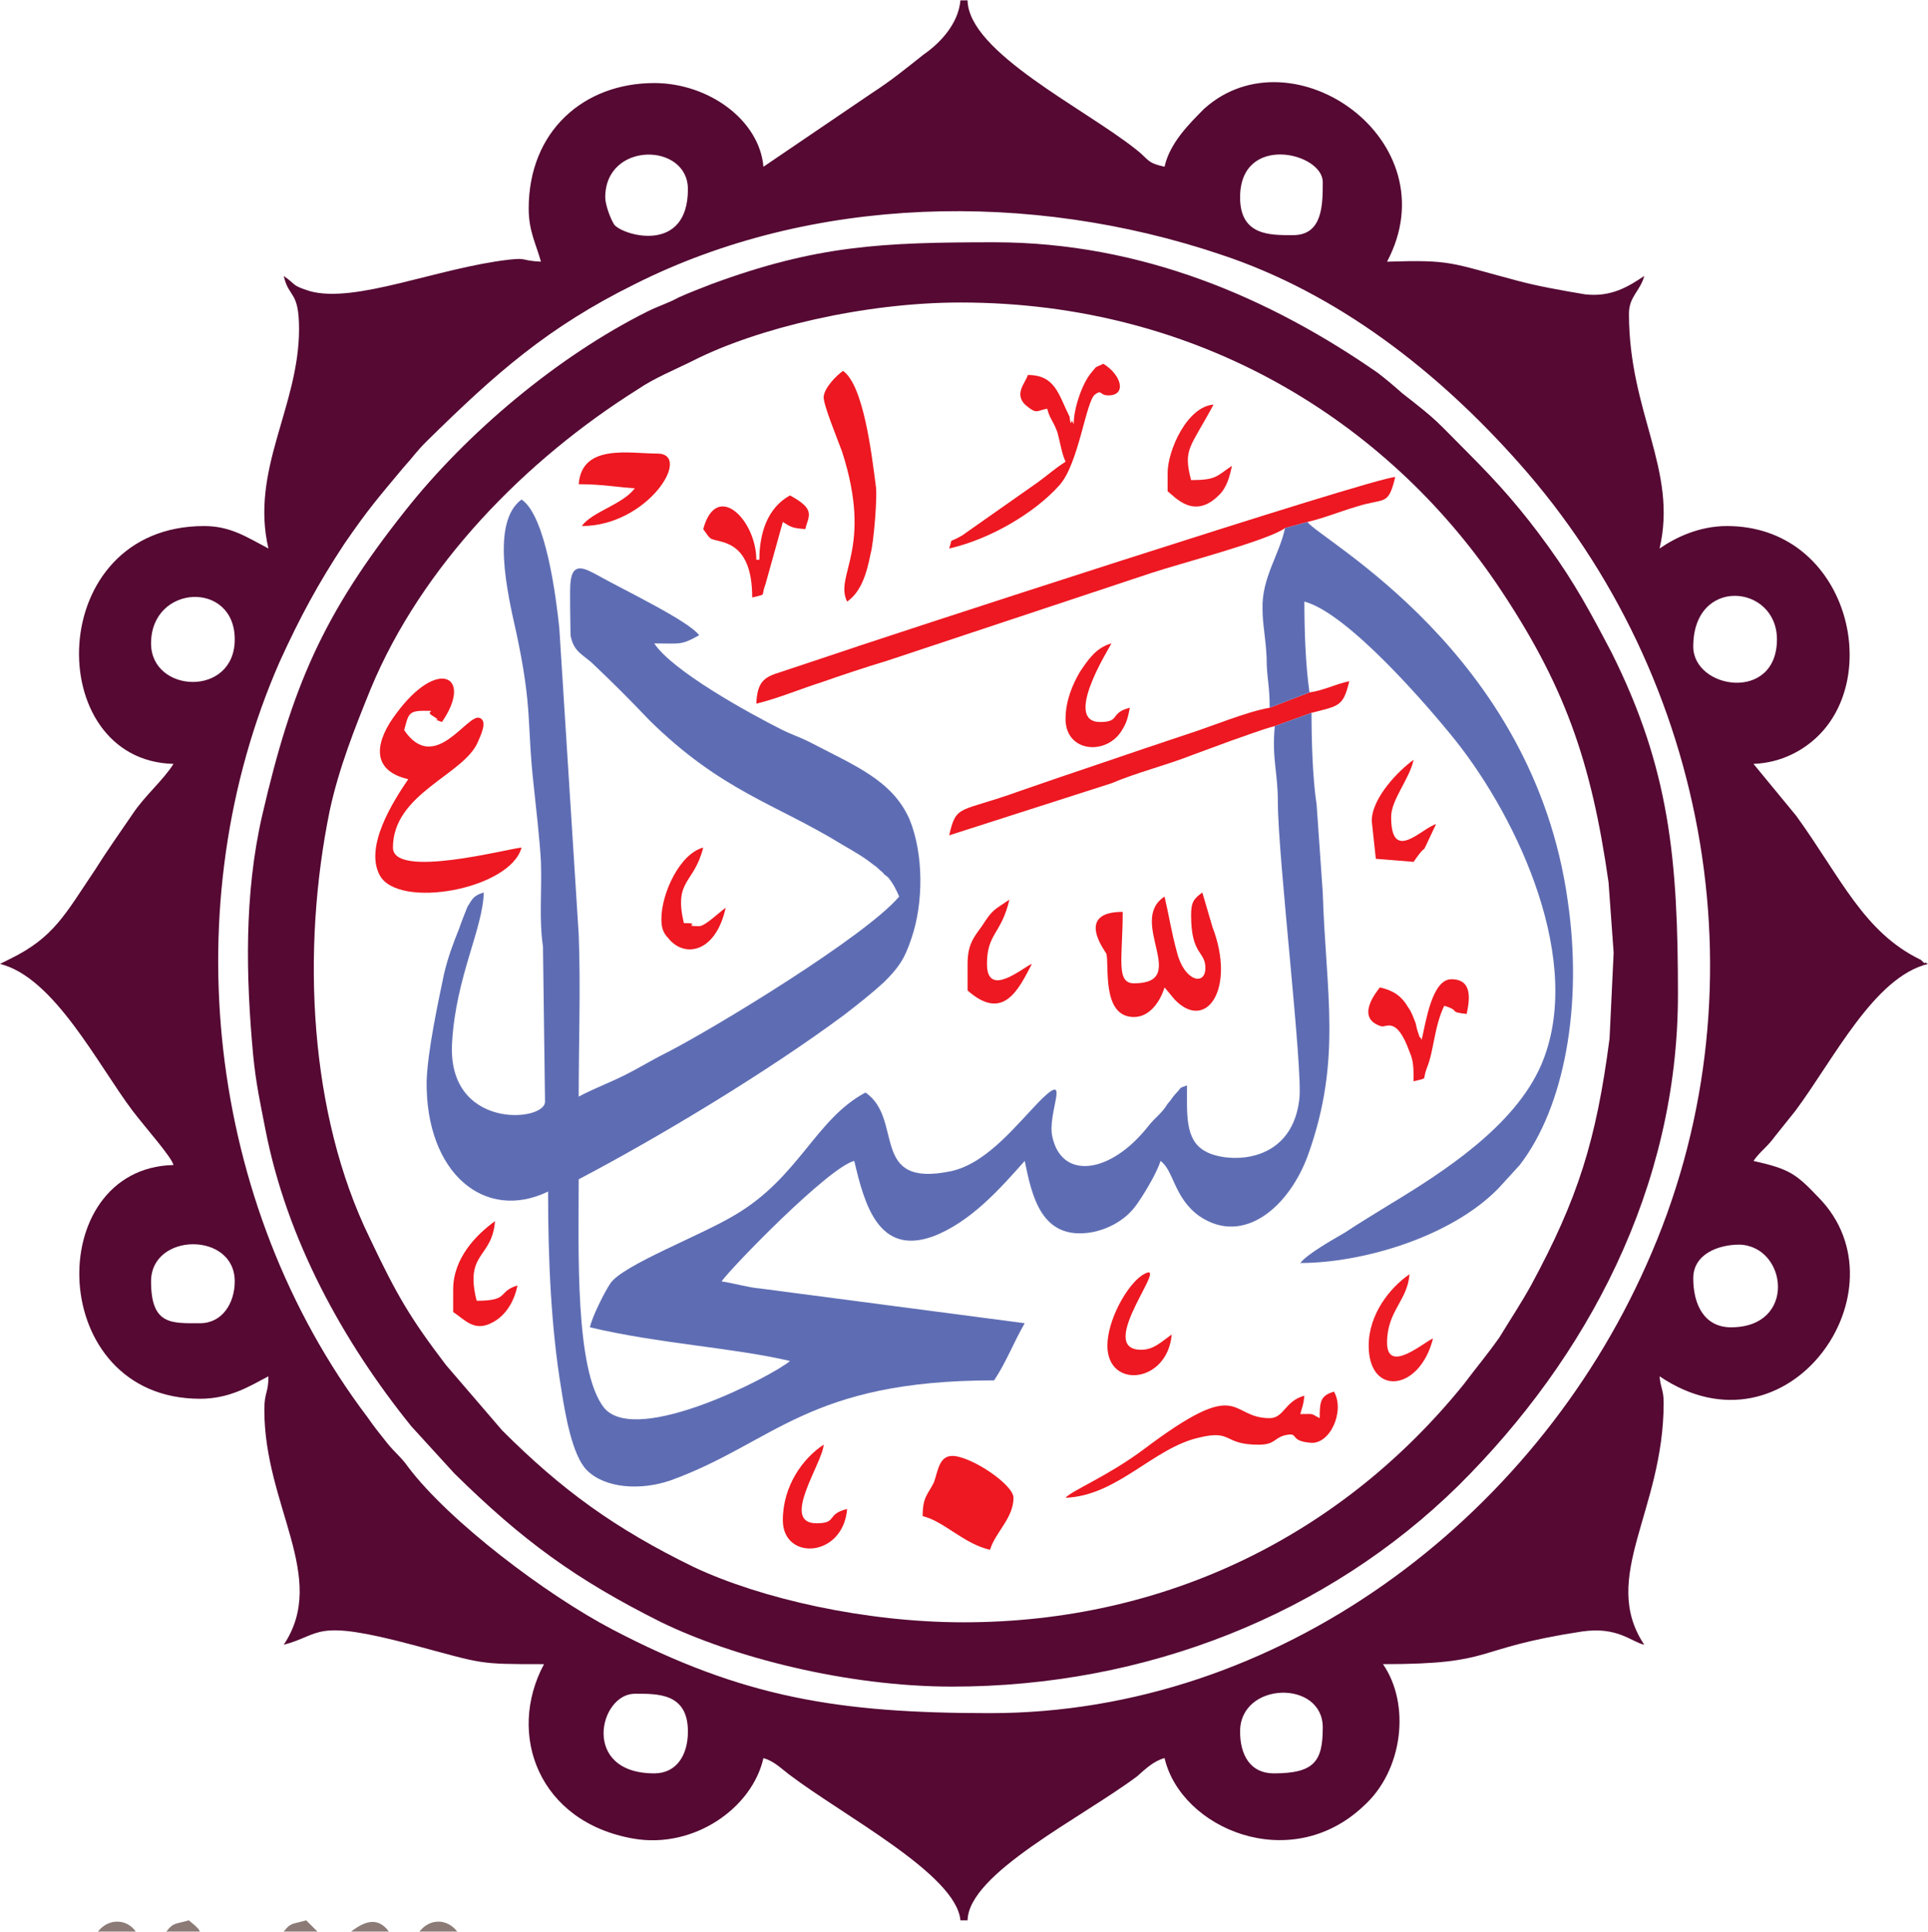 <?xml version="1.0" encoding="UTF-8"?> <svg xmlns="http://www.w3.org/2000/svg" xmlns:xlink="http://www.w3.org/1999/xlink" xml:space="preserve" width="7.083in" height="7.097in" version="1.1" style="shape-rendering:geometricPrecision; text-rendering:geometricPrecision; image-rendering:optimizeQuality; fill-rule:evenodd; clip-rule:evenodd" viewBox="0 0 1889 1892"> <defs> <style type="text/css"> .fil4 {fill:#550933} .fil3 {fill:#5E6DB3} .fil0 {fill:#8B7A76} .fil2 {fill:#ED1821} .fil1 {fill:#ED1B24} </style> </defs> <g id="Layer_x0020_1">  <g id="_1825888271744"> <g> <path class="fil0" d="M96 1892l37 0c-9,-13 -27,-13 -37,0z"></path> <path class="fil0" d="M411 1892l37 0c-10,-13 -27,-13 -37,0z"></path> <path class="fil0" d="M344 1892l37 0c-11,-15 -24,-10 -37,0z"></path> <path class="fil0" d="M163 1892l33 0c-3,-4 1,0 -5,-6l-6 -5c-14,4 -15,2 -22,11z"></path> <path class="fil0" d="M278 1892l33 0 -9 -9c0,0 -1,-1 -2,-2 -14,4 -15,2 -22,11z"></path> </g> <g> <path class="fil1" d="M1144 463l0 18c7,5 26,29 51,3 7,-7 10,-18 12,-28 -15,10 -15,14 -40,14 -8,-31 -1,-31 22,-74 -26,2 -45,45 -45,67z"></path> <path class="fil1" d="M1341 1318c0,50 50,45 63,-7 -7,2 -45,36 -45,4 0,-31 20,-41 22,-67 -19,13 -40,39 -40,70z"></path> </g> <g> <path class="fil2" d="M1259 517l22 -6c17,-4 31,-10 48,-15 28,-9 31,0 38,-29 -20,0 -508,159 -563,178 -12,4 -24,8 -39,13 -17,5 -23,10 -24,31 21,-5 42,-14 64,-21 23,-8 41,-14 64,-21l259 -86c27,-9 115,-32 131,-44z"></path> <path class="fil2" d="M400 763c-15,22 -43,66 -28,94 18,34 128,14 139,-27 -13,1 -126,31 -126,0 0,-53 69,-71 83,-103 3,-7 10,-21 2,-24 -12,-5 -44,56 -74,12 4,-15 4,-19 19,-19 16,0 0,0 9,5 13,8 -7,0 9,6 31,-45 -4,-64 -45,-8 -19,25 -27,55 12,64z"></path> <path class="fil2" d="M1283 678l-39 15c-23,4 -56,18 -81,26 -27,9 -54,18 -83,28 -30,10 -53,18 -82,28 -58,21 -61,12 -68,43l159 -51c26,-11 52,-17 80,-28 14,-5 24,-9 38,-14 12,-4 30,-11 42,-14l36 -13c27,-7 31,-6 37,-31 -14,3 -25,9 -39,11z"></path> <path class="fil2" d="M1167 896c0,40 14,35 14,52 0,18 -21,13 -28,-16 -5,-18 -8,-37 -12,-54 -37,24 26,85 -30,85 -18,0 -11,-25 -11,-70 -48,0 -16,40 -16,41 3,11 -5,62 27,62 16,0 26,-16 30,-29l10 12c31,32 60,-11 37,-71l-10 -34c-8,6 -11,9 -11,22z"></path> <path class="fil2" d="M1293 1389c-10,-5 -4,-4 -19,-4 2,-8 3,-8 4,-18 -19,5 -20,22 -34,22 -41,0 -26,-43 -124,31 -35,26 -70,40 -76,47 51,-2 86,-49 131,-59 33,-8 23,7 58,7 16,0 15,-6 25,-9 16,-4 4,5 25,7 20,3 35,-31 24,-50 -13,4 -14,9 -14,26z"></path> <path class="fil2" d="M807 389c0,8 14,42 18,53 31,96 -8,121 5,147 13,-9 19,-26 23,-47 3,-10 7,-58 5,-67 -4,-31 -12,-98 -32,-112 -6,4 -19,17 -19,26z"></path> <path class="fil2" d="M904 1485c21,5 40,27 66,33 5,-17 23,-31 23,-51 0,-13 -42,-41 -60,-41 -13,0 -14,15 -18,26 -6,12 -11,14 -11,33z"></path> <path class="fil2" d="M1052 415c-1,-1 -1,-3 -2,-3 -1,6 -2,-3 -2,-4 -11,-22 -14,-41 -41,-41 -2,8 -16,20 1,32 8,6 8,3 18,1 3,11 5,10 10,23 3,11 4,20 8,29 -11,7 -16,12 -27,20l-74 52c-15,9 -9,1 -13,13 40,-9 84,-35 108,-62 19,-21 26,-83 35,-89 7,-5 4,1 13,1 18,0 13,-20 -5,-31 -10,5 -5,1 -12,9 -9,11 -17,35 -17,50z"></path> <path class="fil2" d="M567 474c23,0 38,3 55,4 -12,16 -42,23 -52,37 65,0 109,-71 74,-71 -27,0 -74,-10 -77,30z"></path> <path class="fil2" d="M744 548l-3 0c0,-39 -39,-78 -52,-30l5 7c0,0 1,1 2,2 7,5 41,-1 41,58 15,-4 8,0 13,-13l17 -61c8,5 9,6 22,7 3,-13 11,-19 -15,-33 -22,12 -30,37 -30,63z"></path> <path class="fil2" d="M1393 1018c-1,0 -1,-3 -2,-2l-2 -6c-1,-3 -1,-4 -2,-8 -2,-5 -4,-11 -7,-15 -7,-12 -15,-17 -28,-20 -4,5 -24,30 1,38 5,2 15,-11 28,25 4,9 4,16 4,29 15,-4 8,0 13,-13 7,-17 7,-40 17,-61 17,5 3,6 22,8 3,-14 6,-34 -15,-34 -19,0 -25,42 -29,59z"></path> <path class="fil2" d="M444 1263l0 22c12,8 21,20 39,10 13,-7 21,-21 24,-36 -20,6 -7,15 -40,15 -12,-48 15,-41 18,-78 -18,13 -41,36 -41,67z"></path> <path class="fil2" d="M767 1489c0,40 59,37 63,-11 -21,5 -9,14 -30,14 -36,0 6,-59 7,-77 -20,13 -40,40 -40,74z"></path> <path class="fil2" d="M1085 1318c0,43 59,37 63,-11 -11,8 -18,15 -30,15 -47,0 33,-93 1,-73 -15,10 -34,44 -34,69z"></path> <path class="fil2" d="M1044 704c0,32 38,36 54,13 6,-9 7,-14 9,-24 -20,5 -9,14 -29,14 -36,0 6,-68 11,-77 -15,4 -23,16 -31,28 -7,12 -14,28 -14,46z"></path> <path class="fil2" d="M948 944l0 26c35,31 50,-1 63,-26 -7,2 -44,35 -44,0 0,-30 14,-29 22,-63 -16,11 -16,9 -27,26 -8,11 -14,18 -14,37z"></path> <path class="fil2" d="M648 900c0,9 2,14 7,19 15,19 46,15 56,-30 -6,4 -20,18 -26,18 -18,0 4,-3 -15,-3 -10,-43 10,-38 19,-74 -23,6 -41,45 -41,70z"></path> <path class="fil2" d="M1344 804l4 37 37 3c18,-26 2,5 22,-37 -14,4 -44,39 -44,-7 0,-17 18,-37 22,-56 -14,10 -41,37 -41,60z"></path> </g> <g> <path class="fil3" d="M1285 698l-36 13c-3,32 3,45 3,74 0,55 25,264 21,292 -8,66 -74,62 -93,50 -19,-11 -17,-36 -17,-64 -9,3 -5,2 -11,8 -3,3 -5,7 -8,10 -6,10 -12,13 -19,22 -37,47 -85,53 -94,10 -5,-23 18,-64 -10,-37 -24,24 -53,63 -89,71 -81,17 -46,-51 -84,-77 -49,26 -65,83 -128,120 -33,20 -110,49 -122,67 -6,9 -18,33 -20,43 67,16 141,20 196,33 -16,14 -150,84 -182,46 -29,-36 -25,-156 -25,-224 80,-42 186,-106 260,-161 13,-10 27,-21 39,-32 14,-14 20,-22 27,-43 12,-35 12,-83 -2,-117 -17,-38 -53,-52 -99,-76 -8,-4 -17,-7 -25,-11 -34,-17 -108,-58 -126,-85 26,0 26,2 44,-8 -10,-14 -75,-45 -98,-58 -13,-7 -26,-15 -28,6 -1,6 0,46 0,52 3,17 13,19 23,29 19,18 36,35 54,54 71,70 124,82 189,122 12,7 21,12 31,20 3,2 4,3 6,5 1,1 4,3 4,4l4 3c5,6 8,12 11,19 -33,39 -181,129 -228,153 -16,8 -25,14 -41,22 -16,8 -30,13 -45,21 0,-51 2,-109 0,-159l-19 -300c-3,-29 -13,-110 -37,-126 -30,22 -14,91 -5,131 16,75 10,88 17,150 2,19 6,54 7,74 1,29 -2,56 2,83l2 152c0,20 -97,28 -91,-59 4,-64 30,-110 31,-146 -10,3 -11,6 -16,14 -2,5 -6,15 -8,21 -6,15 -11,28 -15,45 -6,29 -16,75 -17,105 -1,90 57,138 119,108 0,68 3,134 13,194 4,26 11,65 25,79 18,18 53,20 82,10 102,-37 134,-98 317,-98 12,-18 19,-37 30,-56l-259 -34c-12,-1 -25,-5 -38,-7 9,-13 105,-112 130,-118 10,43 24,93 77,74 37,-14 66,-47 90,-74 7,34 16,78 65,70 17,-3 33,-12 43,-25 7,-9 22,-34 25,-45 13,9 13,36 38,54 44,30 89,-10 107,-61 33,-93 17,-158 14,-256l-6 -86c-4,-26 -5,-63 -5,-90z"></path> <path class="fil3" d="M1259 517c-5,25 -23,49 -22,79 0,16 3,27 4,48 0,20 3,26 3,49l39 -15c-4,-28 -5,-62 -5,-89 42,11 120,101 148,136 62,78 127,218 84,318 -26,60 -96,105 -149,137 -16,10 -28,17 -43,27 -12,7 -37,21 -44,30 60,0 147,-25 194,-73l21 -23c44,-57 62,-157 47,-259 -34,-243 -242,-353 -255,-371l-22 6z"></path> </g> <g> <path class="fil4" d="M1215 1696c0,-49 81,-51 81,-4 0,33 -8,45 -48,45 -23,0 -33,-18 -33,-41zm-574 41c-72,0 -54,-78 -19,-78 22,0 52,-1 52,37 0,23 -11,41 -33,41zm1018 -485c0,-24 25,-33 45,-33 47,1 57,81 -8,81 -26,0 -37,-22 -37,-48zm-1463 44c-28,0 -48,2 -48,-41 0,-48 82,-49 82,0 0,21 -12,41 -34,41zm774 382c-148,0 -242,-15 -370,-82 -65,-34 -160,-106 -200,-159 -7,-10 -13,-14 -21,-24 -8,-10 -12,-15 -19,-25 -158,-209 -190,-503 -86,-740 20,-44 38,-77 63,-115 24,-35 33,-45 58,-75 10,-11 12,-15 23,-26 68,-67 119,-112 204,-154 173,-87 387,-92 574,-29 115,38 213,115 292,204 188,211 244,521 125,786 -111,250 -361,439 -643,439zm689 -1045c0,-69 82,-61 82,-7 0,62 -82,49 -82,7zm-1511 -3c0,-58 82,-62 82,-4 0,57 -82,53 -82,4zm1119 -400c-22,0 -52,1 -52,-37 0,-63 81,-44 81,-15 0,22 0,52 -29,52zm-674 -37c0,-55 81,-54 81,-8 0,63 -62,46 -72,35 -4,-6 -9,-20 -9,-27zm155 -30c-4,-46 -54,-82 -107,-82 -69,0 -123,47 -123,123 0,22 7,34 12,52 -20,-1 -13,-4 -31,-2 -70,8 -150,43 -195,31 -19,-6 -13,-6 -26,-15 5,22 15,14 15,52 0,76 -48,138 -30,215 -21,-11 -37,-22 -63,-22 -157,0 -159,230 -30,233 -10,16 -28,31 -40,49 -13,19 -25,36 -37,55 -29,43 -40,66 -83,87l-10 5c53,13 96,99 130,144 13,17 38,45 40,53 -129,3 -125,229 26,229 29,0 48,-12 67,-22 0,17 -4,15 -4,33 0,94 63,164 19,230 38,-10 28,-26 126,0 71,19 63,19 129,19 -37,69 -5,155 88,171 59,10 116,-30 127,-79 10,3 16,9 25,16 54,41 164,98 168,143l7 0c1,-46 111,-100 166,-141 8,-7 16,-15 27,-18 16,69 123,115 195,47 39,-35 46,-100 19,-139 113,0 84,-15 195,-32 35,-5 48,10 61,13 -44,-66 19,-131 19,-237 0,-13 -3,-14 -4,-26 126,85 244,-85 156,-175 -22,-23 -28,-28 -64,-36 7,-10 13,-13 21,-24 8,-10 12,-15 20,-25 38,-51 77,-131 130,-144 -1,0 -2,-2 -3,-1 0,1 -2,-1 -4,-3 -56,-27 -78,-80 -122,-141l-42 -51c28,-1 50,-14 64,-28 63,-63 25,-205 -90,-205 -27,0 -50,11 -66,22 18,-77 -30,-133 -30,-230 0,-17 11,-22 15,-37 -15,10 -32,21 -58,18 -24,-4 -46,-8 -65,-13 -68,-18 -65,-21 -129,-19 63,-119 -93,-227 -179,-150 -15,15 -34,34 -39,57 -18,-4 -15,-7 -28,-17 -50,-40 -164,-95 -165,-146l-7 0c-2,23 -20,42 -36,53 -19,15 -31,25 -51,38l-106 72z"></path> <path class="fil4" d="M1581 933l-4 84c-13,100 -31,157 -77,242 -10,18 -20,33 -31,51 -12,17 -23,30 -35,46 -119,147 -291,233 -490,233 -96,0 -198,-23 -264,-54 -78,-38 -130,-76 -188,-134l-55 -64c-35,-46 -48,-68 -75,-125 -59,-121 -67,-281 -39,-418 9,-42 25,-82 40,-119 50,-121 152,-225 262,-294 16,-11 36,-19 54,-28 63,-32 168,-57 262,-57 235,0 418,118 525,275 67,99 93,174 110,293l5 69zm-648 719c190,0 368,-71 496,-197 126,-125 215,-292 215,-481 0,-132 -8,-221 -65,-335 -21,-40 -36,-68 -62,-104 -26,-36 -48,-61 -79,-92 -32,-32 -28,-30 -64,-58 -9,-8 -15,-13 -24,-20 -105,-73 -231,-128 -376,-128 -110,0 -174,3 -277,41 -10,4 -21,8 -32,13 -11,6 -19,8 -31,14 -88,44 -177,119 -237,195 -81,102 -111,173 -140,298 -18,78 -16,159 -9,235 3,30 7,47 12,73 21,108 76,208 143,291l42 46c67,66 119,104 203,146 70,34 181,63 285,63z"></path> </g> </g> </g> </svg> 
